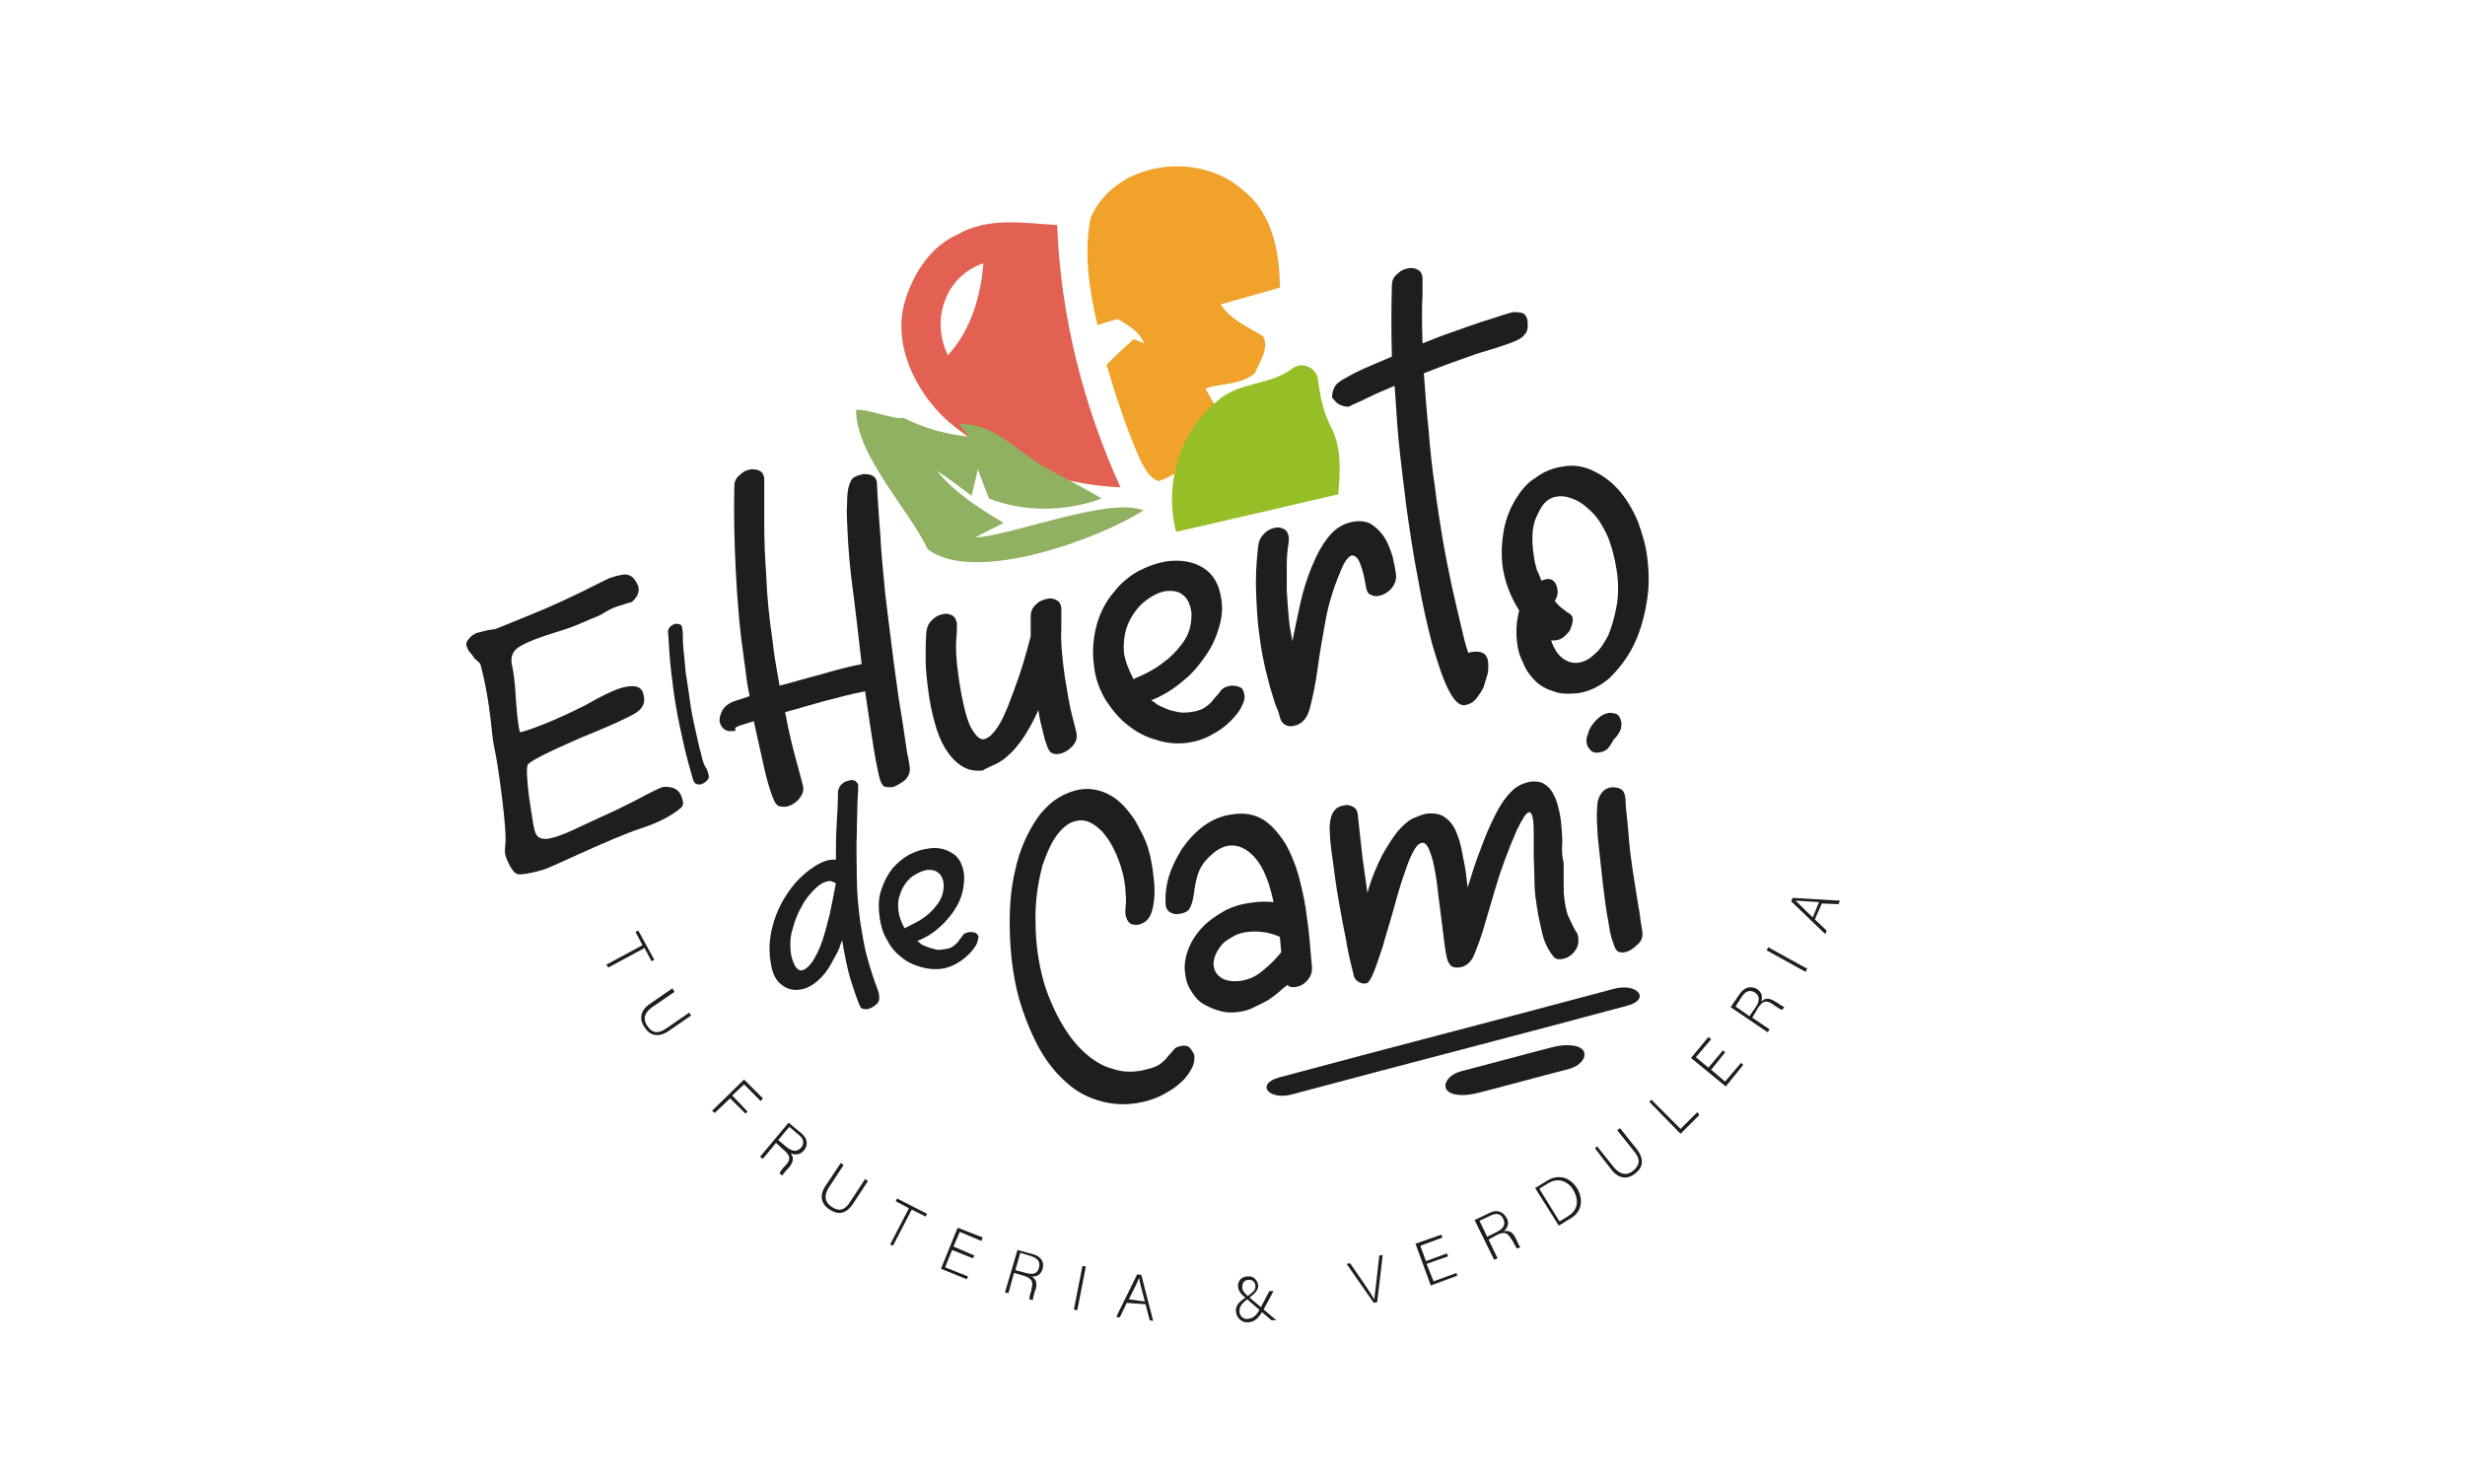 <?xml version="1.0" encoding="UTF-8"?><svg id="Capa_1" xmlns="http://www.w3.org/2000/svg" viewBox="0 0 1080 650"><defs><style>.cls-1{fill:#96bf27;}.cls-2{fill:#e26153;}.cls-3{fill:#1e1e1c;}.cls-4{fill:#8fb161;}.cls-5{fill:#f0a22a;}</style></defs><path class="cls-3" d="M547.31,181.82c-2.44,.91-5.18,.61-7.01,2.44-.91,2.74,.3,5.49,.61,7.93,2.13-3.05,4.27-6.71,6.4-10.36"/><path class="cls-3" d="M530.24,209.26c2.44-3.35,4.57-7.01,6.71-10.36-5.79-.91-9.45,4.57-6.71,10.36"/><path class="cls-3" d="M543.04,206.51c2.13-3.05,4.27-6.1,5.49-9.75-5.49-3.05-7.93,5.18-5.49,9.75"/><path class="cls-3" d="M322.95,318.39c.61-.3,1.22-.61,2.44-.91,1.22-.3,2.74-.91,4.88-1.52,2.13,9.45,3.66,16.77,4.88,21.95s2.44,8.84,3.35,11.28c.91,2.44,1.83,3.66,2.74,3.96,.91,.3,1.83,.3,3.05,.3,1.83-.3,3.66-1.22,5.49-3.05,1.52-1.83,2.44-3.66,2.13-5.49,0-.61-.91-3.66-2.44-9.45-1.52-5.49-3.66-13.41-5.49-23.47,5.79-1.52,11.58-3.35,17.38-4.88,5.79-1.52,11.58-3.05,17.68-4.27,1.52,10.67,2.74,18.6,3.66,24.39,.91,5.79,1.83,10.06,2.44,12.8,.61,2.74,1.52,4.27,2.44,4.57,.61,.3,1.83,.3,3.05,.3,1.83-.3,3.66-1.52,5.79-3.05,1.83-1.83,2.44-3.66,2.13-6.1,0-.3-.3-1.52-.61-3.66-.61-2.13-.91-5.49-1.52-9.15-.61-3.96-1.22-8.54-2.13-13.72-.91-5.18-1.52-10.97-2.44-17.07-1.52-11.28-2.74-21.95-3.96-31.7-.91-9.75-1.83-17.99-2.13-25.3-.61-7.01-.91-12.8-1.22-17.07-.3-4.27-.3-6.4-.3-6.71-.3-1.52-.91-2.44-2.13-3.05-1.22-.61-2.74-.61-3.96-.61-1.22,.3-2.44,.61-3.66,1.22-1.22,.61-1.83,1.83-2.44,3.66-.61,1.83-.91,4.27-.91,7.93-.3,3.66,0,8.54,.3,14.33,.3,6.1,.91,13.72,2.13,22.86,1.22,9.15,2.44,20.12,3.96,33.23-6.1,1.22-11.89,2.74-17.99,4.57-6.1,1.52-11.89,3.35-17.99,4.88-1.22-7.01-2.44-13.41-3.05-19.51-1.52-10.36-2.44-19.51-2.74-28.05-.61-8.54-.91-15.85-.91-22.25v-21.03c-.3-1.83-.91-2.74-2.13-3.35-1.22-.61-2.44-.61-3.66-.61-1.83,.3-3.35,.91-4.88,2.44-1.83,1.52-2.44,3.05-2.44,4.88-.3,12.19,0,24.39,.61,36.58s1.52,24.69,3.35,37.19c.3,3.05,.91,6.1,1.22,9.15s.91,6.1,1.52,9.15l-7.32,2.44c-2.13,.91-3.66,2.13-4.57,3.66-.91,1.83-1.52,3.66-1.22,5.18,.3,1.22,.91,2.44,1.83,3.05,.91,.91,2.44,1.22,4.27,.91h.91c-.61-1.52,0-1.52,.61-1.83"/><path class="cls-3" d="M436.04,334.85c1.83-.91,3.96-2.13,6.1-4.27,2.13-1.83,4.27-4.57,6.4-7.62,2.13-3.35,4.27-7.01,6.4-11.89,.61,4.27,1.52,7.62,2.13,10.06,.61,2.74,1.22,4.57,1.83,6.1s1.22,2.44,2.13,2.74c.61,.3,1.83,.61,3.05,.3,1.83-.3,3.66-1.22,5.49-3.05,1.52-1.52,2.44-3.35,2.13-5.49,0-.61-.61-3.05-1.83-7.62s-2.13-10.36-3.35-17.68c-1.22-8.54-1.83-15.85-1.52-21.03v-9.15c-.3-1.83-.91-2.74-2.13-3.35-1.22-.61-2.44-.91-3.66-.61-1.83,.3-3.66,.91-5.18,2.44-1.83,1.52-2.44,3.35-2.44,5.18v8.84c-2.13,8.23-4.27,15.55-6.71,21.95-.91,2.74-2.13,5.49-3.05,8.23-1.22,2.74-2.13,5.18-3.35,7.32-1.22,2.13-2.44,3.96-3.66,5.18-1.22,1.52-2.74,2.13-3.66,2.44-2.13,.3-3.96-1.83-6.1-5.79-1.83-3.96-3.66-11.58-5.18-22.25-.91-6.71-1.22-11.89-.91-15.55s.3-6.1,.3-7.01c-.3-1.83-.91-3.05-2.13-3.66-1.22-.61-2.44-.91-3.66-.61-1.83,.3-3.35,.91-4.88,2.44-1.83,1.52-2.44,3.35-2.74,5.49-.3,3.66-.3,7.62-.3,12.19s.61,9.15,1.22,14.02c.61,4.57,1.52,9.15,2.74,13.41,1.22,4.57,2.74,8.23,4.57,11.28,2.13,3.35,4.27,5.79,7.01,7.62s5.79,2.44,9.45,2.13c1.83-1.22,3.66-1.83,5.49-2.74"/><path class="cls-3" d="M494.27,317.78c3.66,3.05,7.93,5.18,12.5,6.4,4.57,1.52,9.15,1.83,13.72,1.22,3.96-.61,7.62-1.83,10.67-3.66,3.05-1.52,5.79-3.66,7.93-5.79,2.13-2.13,3.96-4.27,4.88-6.4,1.22-2.13,1.52-3.96,1.22-5.18-.3-1.83-.91-3.05-2.13-3.35-1.22-.61-2.44-.61-3.66-.61-2.13,.3-3.35,.91-4.27,1.83-.91,1.22-1.83,2.44-3.05,3.66-.91,1.22-2.13,2.74-3.66,3.66-1.52,1.22-3.96,2.13-7.01,2.44-2.13,.3-4.57,.3-6.4-.3-1.83-.3-3.66-.91-5.49-1.83-1.52-.61-2.74-1.22-3.66-2.13l-1.52-.91c5.49-2.13,10.06-5.18,14.02-8.54,4.27-3.35,7.32-7.32,10.06-11.28,2.74-3.96,4.57-8.23,5.79-12.5s1.52-8.23,.91-11.89c-.91-6.71-3.66-11.28-8.23-14.02s-9.76-3.35-15.24-2.74c-4.27,.61-8.54,2.13-12.8,4.27-4.27,2.44-7.93,5.49-10.97,9.45-3.35,3.96-5.79,8.54-7.32,14.02-1.52,5.49-2.13,11.58-1.22,18.29,.61,5.49,2.44,10.36,5.18,14.94,3.05,4.57,6.1,8.23,9.76,10.97m-.91-42.07c.91-3.05,2.44-5.79,4.27-8.23,1.83-2.44,3.96-4.27,6.4-5.79,2.44-1.52,4.57-2.44,6.71-2.74,2.74-.3,5.49,0,7.32,1.52,2.13,1.52,3.35,3.96,3.96,7.93v.91c0,4.88-1.22,8.84-3.96,12.5s-5.49,6.4-8.54,8.54c-3.05,2.44-6.1,3.96-8.54,5.18-2.74,1.22-4.27,1.83-4.27,2.13-2.13-3.96-3.66-7.93-4.27-11.58-.3-3.66,0-7.01,.91-10.36"/><path class="cls-3" d="M557.37,304.06c.91,3.05,1.52,5.18,2.44,7.01,.61,1.83,.91,2.74,.91,3.05,.3,1.22,.91,2.44,1.83,3.05,1.22,.91,2.44,1.22,3.96,.91,3.66-.61,6.1-3.05,7.32-7.62s2.44-10.06,3.35-16.77c.91-6.71,2.13-14.02,3.66-22.25,1.52-8.23,4.27-16.46,7.93-24.39,1.22-2.13,2.44-3.35,3.35-3.66,1.52-.3,3.05,1.22,3.96,3.96,1.22,3.05,1.83,6.4,2.44,10.06,.3,1.52,.91,2.74,1.83,3.05,1.22,.61,2.44,.91,3.66,.61,1.83-.3,3.66-1.22,5.49-3.05,1.52-1.83,2.44-3.96,2.13-6.4-.3-2.44-.91-5.18-1.52-7.93-.91-2.74-1.83-5.49-3.35-7.93-1.52-2.44-3.35-4.27-5.49-5.79-2.13-1.52-4.88-1.83-7.62-1.52-4.57,.61-8.23,2.74-11.28,6.4s-5.49,8.23-7.62,13.41c-2.13,5.18-3.96,10.97-5.18,16.77-1.22,5.79-2.44,11.28-3.35,15.85l-1.22-7.01c-.61-5.49-.91-10.36-1.22-14.94v-11.58c0-3.35,.3-6.1,.61-8.23,.3-1.83,.3-3.05,.3-3.66-.3-1.83-.91-3.05-2.13-3.66-1.22-.61-2.44-.91-3.66-.61-1.83,.3-3.35,.91-4.88,2.44s-2.44,3.05-2.74,5.49c-.91,7.62-1.22,14.63-.91,21.34s.61,12.8,1.52,18.6c.61,5.18,1.52,9.45,2.44,13.72,1.22,4.88,2.13,8.54,3.05,11.28"/><path class="cls-3" d="M664.07,218.71c-2.44,3.96-4.27,8.54-5.18,13.41-.91,5.18-1.22,10.36-.61,15.55,.91,7.01,3.35,13.41,7.32,19.81-1.22,4.88-1.52,9.45-.91,14.02,.3,3.35,1.22,6.1,2.74,9.15,1.22,3.05,3.05,5.49,5.18,7.62s4.88,3.66,7.93,4.57c3.05,1.22,6.4,1.22,10.36,.91,5.18-.61,10.06-3.05,14.33-6.71,3.96-3.96,7.62-8.54,10.36-14.02,2.74-5.49,4.57-11.58,5.79-18.6,1.22-6.71,1.22-13.41,.3-20.42-.61-5.18-2.13-10.06-3.96-15.24-2.13-5.18-4.88-9.75-7.93-13.41-3.35-3.96-7.01-6.71-11.28-8.84-4.27-2.13-8.84-3.05-13.72-2.13-4.27,.61-8.23,2.13-11.89,4.88-3.66,2.13-6.4,5.49-8.84,9.45m18.6-1.22c2.44-.3,4.88,.3,7.62,1.52s5.18,3.35,7.62,5.79c2.44,2.44,4.57,6.1,6.4,10.06,1.83,4.27,3.05,9.15,3.96,14.63,.91,5.79,.91,11.28,0,16.16-.91,4.88-2.13,9.15-3.66,12.8-1.83,3.35-3.66,6.4-6.1,8.23-2.13,2.13-4.57,3.35-7.01,3.66s-4.57-.3-6.71-1.83-3.96-4.27-5.18-7.93h1.83c1.52-.3,2.74-.61,3.66-1.52,.91-.61,1.52-1.52,2.44-2.44,.61-.91,.91-2.13,1.22-3.05s.3-1.83,.3-2.44-.3-1.22-.61-1.52c-.3-.61-.91-.91-1.52-1.22s-1.22-.91-2.44-1.83c-.91-.61-2.13-1.83-3.35-3.35,1.22-1.52,1.52-3.35,1.22-5.18-.3-1.22-.61-2.44-1.52-3.35-.91-.91-2.13-1.22-3.66-.91l-1.83,.61c-.61-1.22-.91-2.74-1.83-4.27-.61-1.83-1.22-4.27-1.52-6.71-1.22-8.23-.61-14.02,1.83-18.29,2.13-4.88,4.88-7.32,8.84-7.62"/><path class="cls-3" d="M374.77,342.17c-.61-.3-1.52-.61-2.44-.3-1.22,.3-2.44,.61-3.35,1.52-1.22,.91-1.52,2.13-1.83,3.35,0,4.88-.3,10.06-.61,14.94s-.3,10.06-.3,14.94h-1.83c-3.05,.3-6.1,1.83-9.45,4.27s-6.71,5.79-9.45,9.75c-2.74,3.96-5.18,8.54-6.71,14.02-1.52,5.18-2.13,10.67-1.22,16.46,.61,4.88,2.13,8.23,4.57,10.06,2.44,2.13,5.18,2.74,7.93,2.44,3.05-.3,5.79-1.83,8.23-3.96,2.44-2.13,4.27-4.57,5.79-7.32,1.52-2.74,2.74-4.88,3.66-7.01,.61-2.13,1.22-3.35,1.22-3.35,1.22,7.32,2.44,13.41,3.96,17.99,1.52,4.88,2.74,8.23,3.66,10.36,.3,.91,.61,1.22,1.22,1.52,.61,.3,1.22,.3,2.13,.3,1.22-.3,2.74-.91,3.96-2.13,1.22-.91,1.52-2.44,1.22-4.27,0-.3-.3-1.52-.91-3.05-.61-1.52-1.22-3.35-2.13-6.1-.91-2.74-1.83-5.79-2.74-9.45-.91-3.66-1.52-7.93-2.44-13.11-.91-6.71-1.52-13.41-1.52-20.12s-.3-13.11,0-18.9c0-5.49,.3-10.36,.3-14.33,.3-3.66,.3-6.1,.3-6.71s-.61-1.22-1.22-1.83m-11.28,58.53c-1.22,4.57-2.13,8.54-3.35,11.89-1.22,3.66-2.74,6.4-4.27,8.84-1.52,2.13-3.05,3.35-4.27,3.66-1.22,.3-2.13-.3-3.05-1.52-1.22-2.13-1.83-4.27-2.13-6.4-.3-3.35-.3-6.71,.91-10.36,.91-3.35,2.13-6.71,3.96-9.75,1.52-3.05,3.66-5.49,5.79-7.62,2.13-2.13,3.96-3.05,5.79-3.35,1.22-.3,2.13,.3,3.35,.91-.91,4.88-1.83,9.45-2.74,13.72"/><path class="cls-3" d="M427.2,408.63c-.91-.3-1.52-.3-2.44-.3-1.22,.3-2.44,.61-2.74,1.22-.61,.91-1.22,1.52-1.83,2.44s-1.52,1.83-2.44,2.44c-.91,.91-2.44,1.22-4.57,1.52-1.52,.3-3.05,.3-4.27-.3-1.22-.3-2.44-.61-3.66-1.22-1.22-.3-1.83-.91-2.44-1.52l-.91-.61c3.66-1.52,6.71-3.35,9.45-5.79s4.88-4.88,6.71-7.62,3.05-5.49,3.66-8.23c.61-2.74,.91-5.49,.61-7.93-.61-4.27-2.44-7.62-5.49-9.15-3.05-1.83-6.4-2.44-10.06-1.83-2.74,.3-5.49,1.22-8.54,2.74-2.74,1.52-5.18,3.66-7.32,6.1-2.13,2.74-3.66,5.79-4.88,9.45s-1.22,7.62-.61,12.19c.61,3.66,1.52,7.01,3.35,9.75,1.52,3.05,3.66,5.49,6.1,7.32,2.44,2.13,5.18,3.35,8.23,4.27,3.05,.91,6.1,1.22,9.15,.91,2.44-.3,4.88-1.22,7.01-2.44,2.13-1.22,3.66-2.44,5.18-3.96s2.44-2.74,3.35-4.27c.61-1.52,.91-2.74,.91-3.66-.31-.3-.61-1.22-1.52-1.52m-28.05-3.35c-1.83,.91-2.74,1.22-2.74,1.52-1.52-2.74-2.44-5.18-2.74-7.62s-.3-4.88,.61-7.01c.61-2.13,1.52-3.96,2.74-5.49s2.44-2.74,4.27-3.66c1.52-.91,3.05-1.52,4.57-1.83,1.83-.3,3.66,0,4.88,.91,1.52,.91,2.44,2.74,2.74,5.18v.61c0,3.05-.91,5.79-2.74,8.23-1.83,2.44-3.66,4.27-5.79,5.79-2.13,1.52-3.96,2.44-5.79,3.35"/><path class="cls-3" d="M520.79,458.62c-.91-.61-2.44-.61-3.66-.3-1.52,.3-2.44,.91-3.05,1.83-.91,.91-1.52,1.83-2.44,2.74-.91,1.22-1.83,2.13-3.05,3.05s-3.05,1.83-5.79,2.44c-5.18,1.52-10.36,1.52-14.94,0-4.88-1.22-9.15-3.96-13.11-7.62-3.96-3.66-7.32-8.23-10.36-13.72s-5.49-11.28-7.32-17.68c-2.13-7.93-3.35-16.46-3.35-25-.3-8.84,.91-17.07,3.05-25.3,2.13-6.1,4.27-10.67,6.71-13.72,2.44-3.05,4.88-4.88,7.32-5.49,2.13-.61,4.27-.61,6.4,.3,2.13,.91,3.96,2.44,5.79,4.27,1.83,2.13,3.35,4.27,4.88,7.32s2.74,6.1,3.66,9.45c.91,3.05,1.22,5.49,1.52,7.62,0,2.44,.3,3.96,.3,5.79,0,1.52-.3,3.05-.3,3.96,0,1.22,0,2.44,.3,3.05,.61,2.13,1.52,3.05,2.74,3.35s2.44,.3,3.35,0c2.74-.91,4.27-2.74,5.18-5.49,.91-3.05,1.22-6.1,1.22-9.45s-.61-6.71-.91-9.75c-.61-3.05-.91-5.18-1.22-6.1-.91-3.96-2.44-7.62-4.57-11.28-1.83-3.96-4.27-7.01-7.01-10.06-2.74-2.74-5.79-4.88-9.45-6.1s-7.62-1.52-11.89-.3c-6.71,1.83-12.19,6.1-16.46,12.19-4.27,6.4-7.62,13.72-9.45,22.25-2.13,8.54-2.74,17.99-2.44,27.74,.3,10.06,1.52,19.51,3.96,28.66,2.13,7.32,4.88,14.33,8.23,20.73s7.62,11.89,12.5,16.16c4.57,4.27,10.06,7.01,16.16,8.54s12.8,1.52,20.12-.61c2.74-.91,5.18-1.83,7.62-3.35,2.74-1.52,4.88-3.05,6.71-4.88,2.13-1.83,3.35-3.96,4.57-6.1,.91-1.83,1.22-3.96,.91-5.79-.91-1.52-1.52-2.74-2.44-3.35"/><path class="cls-3" d="M567.74,432.4c1.83-.3,3.66-1.22,5.18-3.05s2.13-3.66,1.83-6.4c-.3-3.35-.61-7.01-.91-10.36-.3-3.35-.61-6.71-1.22-10.36-.61-5.79-1.83-11.58-3.35-17.38-1.52-5.79-3.66-10.97-6.1-15.24-2.74-4.27-5.79-7.93-9.45-10.36-3.96-2.44-8.54-3.35-14.02-2.44-4.57,.61-8.84,2.44-12.5,5.18-3.66,2.74-6.71,6.1-9.45,10.06-2.44,3.96-4.57,8.23-5.79,12.5-1.22,4.57-1.52,8.54-1.22,12.19,.3,1.52,.91,2.44,2.13,3.05,1.22,.61,2.44,.91,3.66,.61,2.44-.3,4.27-1.22,4.88-2.74,.61-1.22,1.22-3.05,1.52-5.18s.61-4.57,1.22-7.01c.61-2.74,1.52-5.18,3.66-7.93,3.35-3.96,6.71-6.4,10.36-7.01,4.27-.61,8.23,1.22,11.89,5.49,3.66,4.27,6.1,10.67,7.93,19.21-3.05-.3-6.4-.3-10.06,.3-4.57,.61-8.54,1.83-12.19,3.96-3.66,2.13-7.01,4.57-9.45,7.32-2.74,3.05-4.57,6.1-5.79,9.45s-1.83,7.01-1.22,10.36c.3,3.35,1.52,6.1,3.05,8.23,1.52,2.44,3.35,4.27,5.79,5.49,2.13,1.22,4.57,2.13,7.01,2.74s4.88,.61,7.32,.3c2.44-.3,4.88-.91,7.01-2.13,2.13-.91,4.27-2.13,6.1-3.05,1.83-1.22,3.35-2.44,4.88-3.66,1.22-1.22,2.44-2.13,3.66-3.05,.61,.91,2.13,1.22,3.66,.91m-14.33-7.32c-2.74,2.44-5.79,3.96-9.45,4.57-3.96,.61-7.01,0-8.84-1.22s-3.05-2.74-3.35-5.18c-.3-1.22,0-2.74,.61-4.57,.61-1.52,1.52-3.05,2.74-4.57s2.74-2.44,4.88-3.66c1.83-1.22,3.96-1.83,6.4-2.13,2.13-.3,4.27-.3,6.71,0,2.44,.3,4.88,.91,7.62,2.13l.61,6.71c-2.44,3.05-4.88,5.49-7.93,7.93"/><path class="cls-3" d="M684.49,369.3c0-3.35-.3-6.4-.61-9.75-.3-2.44-.91-5.18-1.52-7.32-.61-2.13-1.52-3.96-2.44-5.49s-2.44-2.74-3.96-3.66c-1.52-.61-3.35-.91-5.49-.61-3.05,.61-6.1,1.83-8.54,4.57-2.74,2.74-4.88,6.1-7.01,10.36-2.13,4.27-4.27,9.15-6.1,14.33-2.13,5.18-3.96,11.28-5.79,17.07l-.61-4.88c-.3-3.66-1.22-7.01-1.83-10.67-.61-3.35-1.52-6.4-2.74-9.15s-2.74-4.57-4.88-6.1-4.88-1.83-7.93-1.52c-1.83,.3-3.96,1.22-6.1,2.13-2.44,1.22-4.57,3.35-6.71,5.79-2.13,2.74-4.27,6.1-6.71,10.36-2.13,4.27-4.57,9.75-6.4,16.46l-2.13-15.24c-.61-5.79-1.22-10.36-1.52-13.72s-.61-5.18-.61-5.79c-.3-1.52-.91-2.44-2.13-3.05-1.22-.61-2.44-.91-3.66-.61-1.83,.3-3.35,.91-4.27,2.13-.91,.91-1.52,2.44-1.83,3.96s-.61,3.66-.3,6.1c0,2.13,.3,4.88,.61,7.32l1.22,8.84c.61,5.18,1.52,10.67,2.44,15.85s1.83,10.06,2.74,14.33c.61,4.27,1.52,7.93,2.13,10.67s1.22,4.57,1.22,5.18c.3,1.22,.91,2.13,1.83,2.74,.91,.61,2.13,1.22,3.66,.91,.91,0,2.13-1.83,3.35-4.88s2.44-6.71,3.96-11.28c1.22-4.57,2.74-9.15,4.27-14.63s2.74-10.06,4.27-14.63,2.74-8.23,4.27-11.28,2.74-4.57,4.27-4.88,2.74,1.22,3.96,4.88c1.22,3.35,2.44,9.45,3.35,18.29l2.74,21.64c.61,4.57,1.22,7.32,2.13,8.23,.61,1.22,2.13,1.83,4.27,1.52,2.74-.3,4.57-1.83,6.1-4.57,1.22-2.74,2.74-6.71,4.27-11.58,1.52-5.18,3.35-11.28,5.49-18.6,2.13-7.32,5.18-15.85,9.45-25.61,2.44-4.88,3.96-7.32,5.18-7.62,.91,0,1.52,.91,1.83,3.35,.3,1.83,.3,3.96,.3,6.4v8.84c0,3.35,.3,7.01,.3,10.67s.3,7.32,.91,10.97c.61,4.57,1.52,8.54,2.44,12.5,.91,3.96,2.44,7.32,4.88,10.36,.91,1.22,2.13,1.52,3.96,1.22,1.83-.3,3.66-1.22,5.18-3.05s2.13-3.66,1.83-6.1c0-.91-.3-2.13-.91-2.74-.61-.91-.91-1.83-1.52-2.74-.61-1.22-1.22-2.74-2.13-4.57-.61-1.83-1.22-4.27-1.52-7.32-.3-1.83-.3-3.96-.3-6.71v-8.84c-.61-2.13-.91-5.49-.61-8.84"/><path class="cls-3" d="M708.88,313.21c-.91-.61-2.13-.91-3.96-.91-1.22,.3-2.44,.61-3.66,1.52-1.22,.91-2.44,2.13-3.35,3.35-.91,1.22-1.83,2.74-2.13,4.27-.61,1.52-.91,2.74-.61,3.96,0,.91,.61,2.13,1.52,3.05,.91,1.22,2.44,1.52,3.96,1.22,2.13-.3,3.66-1.22,4.57-2.74,.91-1.22,1.52-2.44,1.83-3.05,1.22-.91,2.13-2.44,2.74-3.66,.61-1.22,.61-2.44,.61-3.66-.3-1.22-.61-2.44-1.52-3.35"/><path class="cls-3" d="M719.55,408.02c0-.3-.61-3.05-1.22-8.23-.91-4.88-1.83-11.28-3.05-18.9-.61-4.57-1.22-8.54-1.52-12.5-.3-3.96-.61-7.32-.91-10.06-.3-3.05-.61-5.18-.61-7.01s-.3-2.44-.3-2.74c-.3-1.52-.91-2.44-2.13-3.05-1.22-.61-2.44-.61-3.66-.61-2.13,.3-3.66,1.22-4.57,2.74-1.22,1.52-1.83,3.66-1.83,6.71-.3,3.05,0,7.32,.3,12.5,.61,5.18,1.22,11.58,2.13,19.51,.91,7.32,1.52,12.8,2.44,17.07,.61,4.27,1.22,7.32,2.13,9.45,.61,2.13,1.22,3.35,2.13,3.96,.61,.3,1.83,.61,3.05,.3,1.83-.3,3.66-1.52,5.49-3.35,1.83-1.52,2.44-3.35,2.13-5.79"/><path class="cls-3" d="M307.09,329.98c-.91-3.05-1.52-6.4-2.44-10.36s-1.83-8.23-2.44-13.11c-.61-4.27-1.22-8.54-1.83-12.19-.3-3.66-.61-7.01-.91-9.75-.3-2.74-.3-4.88-.3-6.71,0-1.52-.3-2.44-.3-2.74,0-.61-.3-1.22-.91-1.52-.61-.3-1.22-.3-1.83-.3-.91,0-1.52,.61-2.44,1.22-.91,.91-1.22,1.83-.91,3.35,.3,5.18,.61,10.36,1.22,15.85,.61,5.18,1.22,10.36,2.13,15.55,.91,5.49,2.13,10.97,3.35,16.46s2.74,10.97,4.27,16.16c.3,.61,.61,1.22,1.22,1.52,.61,.3,1.22,.3,1.83,.3,.91-.3,1.83-.61,2.74-1.52s1.22-1.52,.91-2.74c0-.3-.3-1.22-.91-2.74-1.22-1.52-1.83-3.96-2.44-6.71"/><path class="cls-3" d="M276.61,263.82s-1.52,.3-3.96,1.22c-2.44,.61-4.88,1.52-7.32,3.05s-4.57,2.44-6.4,3.05c-1.22,.61-2.74,1.22-4.27,1.83-1.83,.91-5.79,2.44-11.89,4.27-8.84,2.74-14.33,5.18-16.46,7.01-2.13,1.83-2.74,4.57-1.83,7.93,.61,2.74,.91,5.79,1.22,9.15,.61,10.06,1.22,16.46,2.13,19.51l1.22-.3c2.13-.61,6.71-2.13,13.11-4.88,6.4-2.74,11.28-5.18,14.33-6.71,6.4-3.66,11.28-6.1,14.94-7.32,5.79-1.83,9.45-1.22,10.36,2.13,1.22,3.96,0,6.71-3.66,8.84-3.66,2.13-11.58,5.79-23.78,10.67-14.63,6.4-22.56,10.36-23.17,11.89s-.3,6.4,.61,14.02c1.22,7.62,1.83,12.5,2.44,14.63l.3,.91c.91,2.44,2.74,3.05,5.79,2.74l1.22-.3c2.74-.61,5.79-1.83,9.15-3.35l13.11-6.1c4.88-2.13,9.76-4.57,14.63-7.01,6.1-3.35,10.06-5.18,11.58-5.79,1.22-.3,3.05-.3,4.88,.3s3.35,2.13,3.96,4.57c.61,1.83,.61,3.05-.3,3.96-4.27,3.66-10.06,6.71-17.68,9.15-6.4,2.13-16.46,6.4-29.87,12.5-6.71,3.05-11.28,5.18-13.41,5.79-5.49,1.52-9.15,2.13-10.67,1.83s-3.05-2.44-4.57-5.79l-.91-2.44v-.3c-.3-.61-.3-2.44,0-4.88,.3-3.66-.3-10.36-1.52-20.42-1.22-9.75-2.44-17.68-3.66-23.17-.3-1.83-.61-4.27-.91-7.32-1.22-11.89-3.05-21.03-4.88-27.74,0-.3-.91-.91-2.13-2.13-.3-.3-.61-.3-.61-.61-.61-.91-1.22-1.83-1.83-2.44-.61-.61-.91-1.22-1.22-2.13l-.3-.61c-.3-.91,0-2.13,1.22-3.35,.91-1.22,2.13-1.83,3.35-2.44h.3c2.13-.61,4.27-1.22,7.01-1.52h.3c1.22-.3,6.1-2.44,15.24-6.1s19.81-8.54,32.31-14.94c1.22-.61,2.13-.91,2.44-1.22l.91-.3c3.66-1.22,6.4-1.83,7.93-1.22,1.83,.61,3.05,2.13,4.27,4.88,.3,1.22,.3,2.74-.61,4.27-.91,1.52-1.83,2.44-2.44,2.74"/><path class="cls-3" d="M647.91,478.74c13.11-3.35,26.22-7.01,39.32-10.36,5.79-1.52,8.23-5.79,6.4-8.23-2.13-2.74-8.54-2.74-14.02-1.22-13.11,3.35-26.22,7.01-39.32,10.36-5.79,1.52-8.23,5.79-6.4,8.23,2.13,2.74,8.23,2.74,14.02,1.22"/><path class="cls-3" d="M566.52,479.35c48.77-13.11,97.85-25.61,146.32-38.72,10.67-2.74,4.57-10.36-6.1-7.32-48.77,13.11-97.55,25.61-146.32,38.72-10.67,3.05-4.27,10.36,6.1,7.32"/><polygon class="cls-3" points="281.49 414.11 278.44 408.32 279.66 407.71 286.67 420.51 285.45 421.12 282.4 415.33 266.55 423.87 265.64 422.65 281.49 414.11"/><path class="cls-3" d="M295.51,434.54l-9.76,6.71c-4.27,3.05-3.66,6.1-2.13,8.23,1.83,2.74,4.27,3.96,8.54,.91l9.76-6.71,.91,1.22-9.76,6.71c-4.88,3.35-8.54,1.83-10.67-1.52-2.13-3.05-2.44-7.01,2.44-10.36l9.76-6.71,.91,1.52Z"/><polygon class="cls-3" points="326 472.95 334.23 481.18 333.31 482.4 326 475.08 320.81 479.96 327.52 486.97 326.6 487.88 319.9 481.18 313.19 487.58 311.97 486.66 326 472.95"/><path class="cls-3" d="M340.02,500.69l-5.79,7.01-1.22-.91,12.5-14.94,5.49,4.57c3.05,2.44,3.05,5.49,1.22,7.62-1.52,1.83-3.66,2.13-5.79,1.22,1.22,1.52,1.52,3.35-.61,6.1l-.61,.61c-.91,.91-2.13,2.44-2.44,3.05l-1.22-.91c.3-.91,1.22-2.13,2.44-3.35l.3-.3c2.13-2.44,2.13-3.96-.61-6.4l-3.66-3.35Zm.91-1.22l3.66,3.05c2.74,2.13,4.57,2.13,6.4,.3,1.52-1.83,1.22-3.96-1.22-5.79l-3.96-3.35-4.88,5.79Z"/><path class="cls-3" d="M369.59,510.44l-6.4,9.75c-2.74,4.27-1.22,7.01,1.22,8.54,2.74,1.83,5.49,2.13,8.23-2.44l6.4-9.75,1.22,.91-6.4,9.75c-3.35,5.18-7.01,4.88-10.36,2.74-3.35-2.13-4.88-5.79-1.83-10.36l6.71-10.06,1.22,.91Z"/><polygon class="cls-3" points="398.24 529.34 392.45 526.29 393.06 525.08 406.17 531.78 405.56 533 399.46 529.95 391.23 545.8 390.01 545.19 398.24 529.34"/><polygon class="cls-3" points="426.29 551.29 417.14 547.63 414.09 555.25 424.15 559.22 423.54 560.44 412.27 555.86 419.58 537.88 430.56 542.15 429.95 543.67 420.5 539.71 417.75 546.11 426.9 550.07 426.29 551.29"/><path class="cls-3" d="M444.27,557.69l-2.44,8.84-1.52-.3,5.49-18.6,6.71,1.83c3.66,.91,5.18,3.66,4.27,6.4-.61,2.44-2.44,3.66-4.88,3.35,1.83,.91,2.74,2.74,1.83,5.79l-.3,.61c-.3,1.22-.91,3.05-.91,3.96l-1.52-.3c0-.91,.3-2.44,.91-3.96v-.61c.91-3.05,.3-4.57-3.35-5.79l-4.27-1.22Zm.61-1.22l4.57,1.22c3.35,.91,5.18,.3,5.79-2.44,.61-2.44-.61-3.96-3.35-4.88l-4.88-1.52-2.13,7.62Z"/><rect class="cls-3" x="463.36" y="563.55" width="19.51" height="1.52" transform="translate(-171.9 919.62) rotate(-78.87)"/><path class="cls-3" d="M493.66,570.8l-3.05,6.4-1.52-.3,9.15-18.6,1.83,.3,5.18,20.12-1.52-.3-1.83-7.01-8.23-.61Zm7.93-.61c-1.52-6.1-2.44-8.84-2.44-10.36h0c-.61,1.52-2.13,4.57-4.57,9.45l7.01,.91Z"/><path class="cls-3" d="M557.98,565.62l-4.27,7.93c-2.13,3.66-3.66,5.49-6.71,5.79-3.05,.3-5.18-2.13-5.49-4.57-.3-2.44,.91-4.27,4.88-6.71,2.74-2.13,3.66-2.74,3.66-4.57,0-1.52-1.22-3.05-3.05-2.74-1.83,0-2.74,1.22-2.74,3.35,0,1.22,.91,2.44,2.74,3.96l12.19,10.36h-2.13l-11.28-9.75c-1.83-1.52-3.05-2.74-3.35-4.88-.3-2.13,1.22-4.57,4.27-4.57,2.44-.3,4.27,1.52,4.57,3.96,0,1.83-.91,3.05-3.96,5.49-3.66,2.44-4.27,3.96-4.27,5.79,0,2.13,1.83,3.66,3.66,3.35,2.13-.3,3.66-.91,5.79-5.18l3.66-7.01h1.83Z"/><path class="cls-3" d="M601.88,570.8l-11.89-17.07,1.52-.3,6.1,8.84c1.83,2.74,3.66,5.49,4.57,7.01h0c0-1.52,.61-5.18,.91-8.23l1.22-10.97,1.52-.3-2.44,20.73-1.52,.3Z"/><polygon class="cls-3" points="634.5 550.38 625.05 553.73 628.09 561.35 638.15 557.69 638.46 558.91 626.87 563.18 620.17 544.89 631.45 540.93 632.06 542.15 622.3 545.8 624.74 552.51 633.89 549.16 634.5 550.38"/><path class="cls-3" d="M652.18,543.06l3.96,8.23-1.52,.61-8.54-17.38,6.4-3.05c3.35-1.83,6.1-.61,7.62,2.13,1.22,2.13,.61,4.27-1.22,5.79,2.13-.3,3.66,0,5.18,3.05l.3,.61c.61,1.22,1.22,3.05,1.83,3.35l-1.52,.61c-.61-.61-1.22-2.13-2.13-3.66l-.3-.3c-1.52-2.74-2.74-3.66-6.1-2.13l-3.96,2.13Zm-.61-1.22l4.27-2.13c3.05-1.52,3.96-3.35,2.74-5.79-.91-2.13-3.05-2.74-5.79-1.22l-4.57,2.13,3.35,7.01Z"/><path class="cls-3" d="M672.6,520.5l5.49-3.35c4.57-2.74,9.76-1.52,12.8,3.35s2.13,10.36-2.44,13.11l-5.49,3.35-10.36-16.46Zm10.67,14.63l3.96-2.44c4.27-2.74,4.57-7.01,2.13-11.28-2.13-3.66-6.4-5.79-10.97-3.05l-3.96,2.44,8.84,14.33Z"/><path class="cls-3" d="M699.73,502.21l7.32,9.15c3.35,3.96,6.4,3.35,8.54,1.52,2.44-2.13,3.66-4.57,.3-8.54l-7.32-9.15,1.22-.91,7.32,9.15c3.66,4.88,2.44,8.23-.61,10.67s-7.01,2.74-10.36-1.52l-7.32-9.45,.91-.91Z"/><polygon class="cls-3" points="722.6 482.7 723.51 481.79 736.31 494.59 743.63 487.27 744.54 488.49 736.31 496.72 722.6 482.7"/><polygon class="cls-3" points="755.82 461.06 749.73 468.68 755.82 473.86 762.83 465.63 763.75 466.55 756.13 476 740.89 463.5 748.51 454.35 749.73 455.27 743.02 463.19 748.51 467.76 754.91 460.14 755.82 461.06"/><path class="cls-3" d="M767.71,445.82l7.62,5.18-.91,1.22-16.16-10.97,3.96-5.79c2.13-3.05,4.88-3.66,7.62-2.13,2.13,1.52,2.44,3.35,1.83,5.49,1.52-1.52,3.35-1.83,6.1,0l.61,.3c1.22,.91,2.74,1.83,3.35,2.13l-.91,1.22c-.91-.3-2.13-1.22-3.66-2.13l-.3-.3c-2.74-1.83-4.27-1.83-6.4,1.22l-2.74,4.57Zm-1.22-.61l2.74-3.96c1.83-2.74,1.83-4.88-.3-6.4-2.13-1.22-3.96-.91-5.79,1.83l-2.74,4.27,6.1,4.27Z"/><rect class="cls-3" x="782.17" y="410.67" width="1.52" height="19.51" transform="translate(36.38 902.5) rotate(-61.09)"/><path class="cls-3" d="M795.15,402.83l5.18,4.88-.61,1.52-14.94-14.33,.61-1.52,20.73,1.22-.61,1.52-7.32-.3-3.05,7.01Zm1.83-7.62c-6.1-.3-9.15-.61-10.36-.61h0c1.22,.91,3.66,3.66,7.62,7.32l2.74-6.71Z"/><path class="cls-2" d="M396.72,131.22c3.66-11.58,10.97-23.17,22.56-28.35,13.41-7.93,29.26-5.18,43.9-4.27,1.52,39.63,11.28,78.65,27.74,114.93-27.44-1.22-54.87-11.28-75.91-29.26-14.02-12.8-24.39-33.84-18.29-53.04m18.6,24.39c10.06-10.97,14.33-25.61,15.55-40.24-16.77,5.49-23.17,25-15.55,40.24"/><path class="cls-5" d="M477.81,95.55c10.67-25,47.25-29.57,66.46-12.5,13.11,10.06,16.46,27.13,16.46,42.98-8.54,2.44-17.38,4.88-25.91,7.32,4.27,6.71,11.89,9.75,18.6,14.02,2.74,5.18-1.52,11.28-3.66,16.16-6.1,5.18-14.63,4.27-21.64,6.71,2.74,4.88,5.79,10.06,8.54,14.94-8.54,9.45-16.16,21.34-28.96,25.61-3.96-1.22-6.1-5.49-7.93-8.84-6.1-13.72-10.67-27.74-14.94-42.07,3.66-3.96,7.93-7.62,11.89-11.28,1.22,.3,3.35,1.52,4.57,1.83-2.13-5.18-7.01-7.93-11.58-10.67-2.13,.61-6.71,1.83-8.84,2.74-3.66-15.24-6.1-31.7-3.05-46.95"/><path class="cls-1" d="M565.91,161.7c-10.06,7.32-23.17,5.49-32.62,14.02-16.16,12.8-23.47,36.58-17.99,57.31,23.78-5.49,47.56-10.97,71.03-16.46,.91-9.75,1.52-20.42-3.05-29.26-3.35-6.4-4.88-13.41-5.79-20.73-.61-5.79-7.32-8.54-11.58-4.88"/><path class="cls-3" d="M586.94,177.25c1.22,.61,2.44,.91,3.66,.91,.61,0,1.22-.3,1.52-.61,.61-.3,1.52-.61,2.74-1.22s3.35-1.52,5.79-2.74,6.1-2.74,10.36-4.57c.61,7.01,.91,15.24,1.83,24.39,.91,9.15,2.13,18.6,3.35,28.66,1.52,10.67,3.05,21.34,5.18,32.01,1.83,10.67,3.96,19.81,6.1,28.05,2.44,8.23,4.57,14.94,7.01,19.81s4.88,7.32,7.32,7.01c1.83-.3,3.66-1.22,4.88-2.74s2.44-3.35,3.35-5.18c.61-2.13,1.22-3.96,1.83-6.1,.3-2.13,.3-3.96,0-5.79-.3-1.22-.91-2.44-2.13-3.05-1.22-.61-2.44-.61-3.96-.61-1.22,.3-2.13,.3-2.44,.61-1.22-3.35-2.13-7.32-3.35-12.5-1.22-4.88-2.44-10.67-3.96-17.07-1.22-6.1-2.74-13.11-3.96-20.42-1.22-7.32-2.44-14.94-3.35-22.56-1.22-8.23-2.13-16.46-2.74-24.69-.91-8.23-1.52-16.77-2.13-25.3,9.15-3.66,17.07-6.4,23.17-8.54,6.1-1.83,10.97-3.35,14.33-4.57s5.79-2.44,6.71-3.96c1.22-1.22,1.52-3.05,1.22-5.79-.3-2.13-1.22-3.35-2.74-3.66-1.52-.3-2.74-.3-3.35-.3s-2.13,.61-4.57,1.22c-2.44,.91-5.49,1.83-9.45,3.05-3.66,1.22-7.93,2.74-12.19,4.27-4.57,1.52-9.15,3.35-13.72,5.18-.3-9.45-.3-16.46,0-21.03v-7.93c-.3-1.83-.91-2.74-2.13-3.35-1.22-.61-2.44-.91-3.96-.61-1.83,.3-3.35,.91-4.88,2.44-1.83,1.52-2.44,3.05-2.44,5.18-.3,10.06-.3,20.42,0,31.09-4.88,2.13-9.45,3.96-12.8,5.49s-6.1,3.05-8.23,4.27-3.66,2.44-4.27,3.96c-.61,1.22-.91,2.74-.91,4.27,1.22,1.22,1.83,2.44,3.35,3.05"/><path class="cls-4" d="M395.8,183.04c-3.05,1.22-17.68-4.57-20.73-3.35,0,19.81,23.47,43.9,31.4,60.97,20.42,15.55,75.3-4.57,94.5-17.07-15.24-6.1-58.22,11.28-73.77,11.89,3.05-1.52,9.45-4.88,12.5-6.4-10.67-6.4-21.34-13.11-29.26-22.86,5.18,3.35,10.36,7.32,15.24,10.97,.61-2.74,2.13-8.54,2.74-11.58,1.22,3.35,3.66,9.75,4.88,12.8,15.85,6.1,33.53,5.79,49.38,0-8.54-5.18-17.38-9.45-25.91-14.33-11.89-7.01-21.64-18.9-36.58-18.29l4.27,5.49c-9.75-.91-19.51-3.66-28.66-8.23"/></svg>